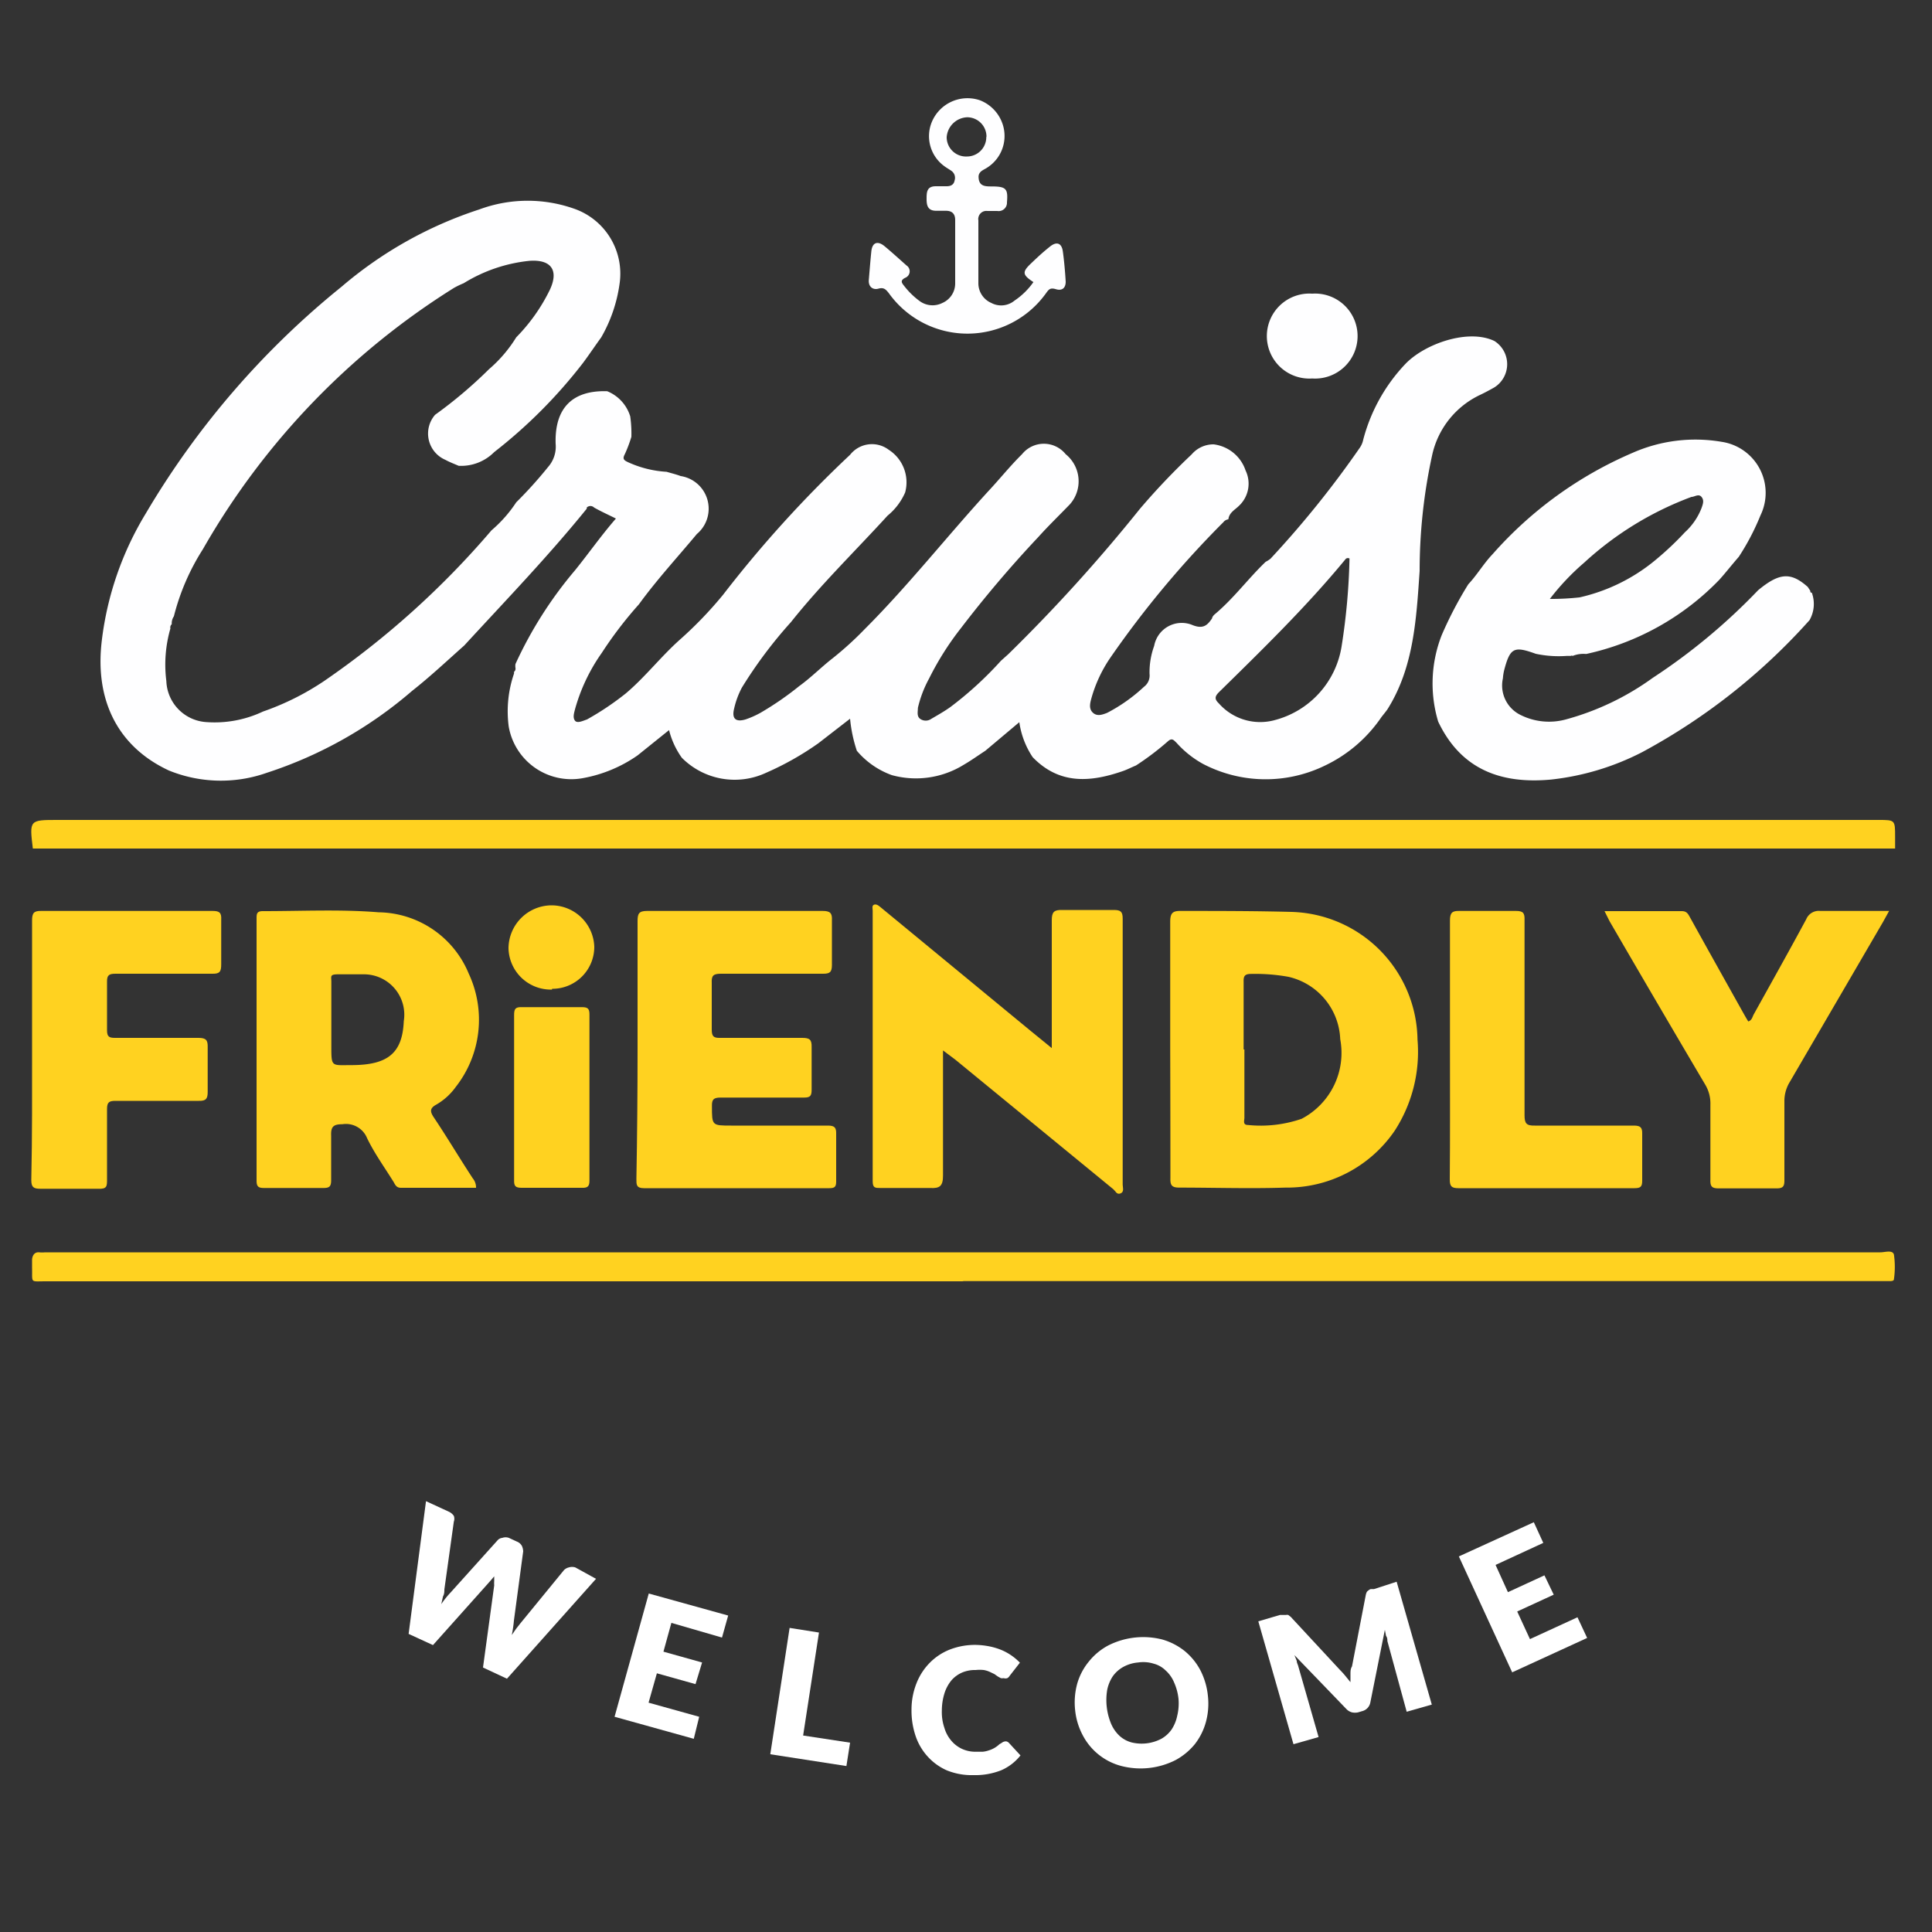 <svg id="Calque_1" data-name="Calque 1" xmlns="http://www.w3.org/2000/svg" viewBox="0 0 100 100"><rect x="0" y="0" width="100" height="100" fill="#333333" stroke="none"/><defs><style>.cls-1{fill:#ffd220}.cls-2{fill:#fefeff}.cls-3{fill:#fff}</style></defs><g id="Groupe_1978" data-name="Groupe 1978"><g id="Groupe_1976" data-name="Groupe 1976"><path id="Tracé_9615" data-name="Tracé 9615" class="cls-1" d="M49.88 66.32H2.37c-.83 0-.69.11-.71-.7v-.41c0-.13.07-.42.37-.39a1.5 1.5 0 00.3 0h95c.24 0 .63-.14.7.12a4.5 4.5 0 010 1.27c0 .09-.12.1-.21.1h-48z"/><path id="Tracé_9616" data-name="Tracé 9616" class="cls-1" d="M1.7 43.92c-.18-1.48-.18-1.48 1.28-1.48h94.25c.86 0 .86 0 .86.87v.61H1.7z"/><path id="Tracé_9617" data-name="Tracé 9617" class="cls-1" d="M60.57 54.32v-6.61c0-.47.14-.57.58-.56 1.9 0 3.8 0 5.69.05a6.71 6.71 0 016.53 6.61 7.5 7.5 0 01-1.19 4.73 6.75 6.75 0 01-5.65 2.93c-1.83.06-3.66 0-5.49 0-.41 0-.47-.14-.46-.5q0-3.31-.01-6.65zm3.84 0v3.53c0 .15-.1.38.19.38a6.51 6.51 0 002.77-.32 3.85 3.85 0 002-4.12 3.45 3.45 0 00-2.68-3.23 9.7 9.7 0 00-1.94-.15c-.34 0-.39.13-.38.42v3.49z"/><path id="Tracé_9618" data-name="Tracé 9618" class="cls-1" d="M24.64 61.48h-3.89c-.22 0-.29-.14-.37-.29-.47-.76-1-1.49-1.38-2.28a1.18 1.18 0 00-1.28-.72c-.47 0-.6.13-.58.6v2.3c0 .33-.1.4-.4.4h-3.08c-.3 0-.38-.09-.38-.38V47.56c0-.26 0-.41.36-.4 2 0 4-.1 5.95.06a5.12 5.12 0 014.67 3.17 5.64 5.64 0 01-.67 5.87 3.22 3.22 0 01-1 .91c-.37.2-.33.38-.12.69.67 1 1.31 2.08 2 3.13a.74.74 0 01.17.49zm-6.45-6.35c1.9 0 2.64-.63 2.71-2.28a2.09 2.09 0 00-2.06-2.42h-1.33c-.45 0-.36.1-.36.38v3.33c0 1.11 0 .99 1.04.99z"/><path id="Tracé_9619" data-name="Tracé 9619" class="cls-1" d="M48.81 54.37v6.47c0 .55-.16.68-.68.65h-2.56c-.27 0-.4 0-.4-.35v-14c0-.11-.06-.28.09-.32s.3.13.43.23l6.65 5.48c.67.55 1.33 1.1 2.1 1.72v-6.62c0-.43.12-.54.54-.53h2.67c.36 0 .46.09.46.45v13.76c0 .16.09.38-.11.46s-.26-.12-.38-.22l-8.17-6.7z"/><path id="Tracé_9620" data-name="Tracé 9620" class="cls-1" d="M33 54.3v-6.62c0-.38.06-.53.49-.53h9.09c.39 0 .5.11.48.49v2.31c0 .38-.12.45-.46.45h-5.29c-.39 0-.49.1-.47.48v2.41c0 .33.08.44.42.43h4.26c.39 0 .5.09.49.48v2.2c0 .32-.07.41-.39.41H37.3c-.36 0-.46.09-.45.45 0 1 0 1 1 1h5c.35 0 .44.1.43.44v2.46c0 .27-.08.34-.35.34h-9.6c-.4 0-.39-.19-.39-.47q.06-3.37.06-6.73z"/><path id="Tracé_9621" data-name="Tracé 9621" class="cls-1" d="M1.66 54.31v-6.67c0-.38.09-.5.48-.49H11c.36 0 .47.09.45.45v2.31c0 .38-.07.5-.47.49h-5c-.32 0-.45.06-.44.42v2.51c0 .33.11.39.41.39h4.32c.4 0 .49.12.48.49v2.31c0 .35-.09.47-.46.46H5.98c-.33 0-.44.07-.44.42v3.64c0 .36 0 .51-.46.49h-3c-.35 0-.46-.09-.46-.45.05-2.29.04-4.53.04-6.77z"/><path id="Tracé_9622" data-name="Tracé 9622" class="cls-1" d="M83.05 47.16h4c.28 0 .34.18.44.35.9 1.63 1.81 3.25 2.72 4.88.09.16.18.32.28.48.19-.06.21-.23.28-.36.91-1.64 1.83-3.28 2.72-4.93a.7.7 0 01.72-.43h3.57l-.32.58L92.64 56a1.88 1.88 0 00-.28 1v4.1c0 .3-.07.41-.4.41h-3c-.34 0-.44-.09-.43-.43v-3.9a1.9 1.9 0 00-.28-1.06q-2.48-4.2-4.94-8.44z"/><path id="Tracé_9623" data-name="Tracé 9623" class="cls-1" d="M75.05 54.31v-6.67c0-.4.12-.5.49-.49h2.93c.38 0 .45.12.44.47v10.11c0 .42.1.54.53.53h5.13c.34 0 .44.1.43.43v2.42c0 .31-.08.39-.4.39h-9.11c-.36 0-.45-.1-.45-.45.02-2.26.01-4.5.01-6.74z"/><path id="Tracé_9624" data-name="Tracé 9624" class="cls-1" d="M26.61 56.78v-4.25c0-.31.07-.41.39-.4h3.13c.29 0 .38.08.38.37v8.61c0 .29-.09.38-.38.37H27c-.32 0-.4-.09-.39-.4v-4.3z"/><path id="Tracé_9625" data-name="Tracé 9625" class="cls-1" d="M28.57 51.22a2.19 2.19 0 01-2.25-2.14 2.24 2.24 0 012.23-2.22A2.22 2.22 0 0130.76 49a2.17 2.17 0 01-2.18 2.18z"/></g><g id="Groupe_1977" data-name="Groupe 1977"><path id="Tracé_9626" data-name="Tracé 9626" class="cls-2" d="M53.49 14.6c-.57-.37-.59-.52-.14-.95s.65-.61 1-.89.6-.17.66.24.12 1.05.15 1.58c0 .34-.2.48-.5.39s-.37 0-.52.21a5 5 0 01-8.13 0c-.15-.19-.26-.32-.54-.24s-.53-.09-.5-.45.08-1 .13-1.48.34-.55.68-.27.77.67 1.14 1a.36.36 0 01-.07.64c-.27.14-.18.26-.05.42a4 4 0 00.77.76 1.13 1.13 0 001.21.12 1.1 1.1 0 00.66-1v-3.29c0-.34-.18-.49-.51-.48h-.47c-.42 0-.5-.25-.5-.6s0-.67.48-.67H49c.2 0 .37-.07.41-.3a.44.44 0 00-.17-.5c-.13-.09-.26-.16-.39-.26a1.92 1.92 0 01-.63-2.24 2 2 0 012.5-1.15 2 2 0 011.21 1.35 1.94 1.94 0 01-.84 2.14c-.18.12-.42.18-.44.45 0 .51.32.52.68.52.75 0 .85.12.79.82a.43.43 0 01-.5.45h-.51a.42.42 0 00-.47.35.29.29 0 000 .13v3.28a1.11 1.11 0 00.67 1 1.08 1.08 0 001.2-.12 3.73 3.73 0 00.98-.96zm-2.43-7.53a1 1 0 00-1-1A1.11 1.11 0 0049 7.1a1 1 0 001.05 1 1 1 0 001-1z"/><path id="Tracé_9627" data-name="Tracé 9627" class="cls-2" d="M77.35 17.65a1.42 1.42 0 010 2.4c-.23.13-.47.26-.72.38a4.51 4.51 0 00-2.5 3.12 28.1 28.1 0 00-.65 6c-.17 2.48-.3 5-1.67 7.17-.1.14-.21.27-.31.4a7.35 7.35 0 01-2.95 2.52 7 7 0 01-6.3-.11 5.22 5.22 0 01-1.35-1.08c-.14-.13-.23-.28-.45-.08a14.3 14.3 0 01-1.65 1.25c-.22.09-.43.2-.65.28-1.69.59-3.31.73-4.7-.71a4.35 4.35 0 01-.69-1.81L51 38.86c-.37.24-.73.5-1.11.72a4.7 4.7 0 01-3.73.54 4.25 4.25 0 01-1.81-1.26A7.37 7.37 0 0144 37.2l-1.64 1.27A15.17 15.17 0 0139.65 40a3.85 3.85 0 01-4.36-.78 4.25 4.25 0 01-.66-1.43L33 39.1a7.17 7.17 0 01-2.85 1.18 3.29 3.29 0 01-3.82-2.68 6 6 0 01.27-2.72.16.16 0 000-.1.21.21 0 00.08-.21.69.69 0 010-.2 21 21 0 013.09-4.86c.71-.88 1.36-1.81 2.11-2.67-.4-.2-.78-.37-1.13-.57a.27.27 0 00-.38 0v.06c-2 2.47-4.19 4.74-6.34 7.08-.89.79-1.76 1.61-2.7 2.35A21.81 21.81 0 0113.81 40a7.14 7.14 0 01-5.07-.12c-2.62-1.22-3.85-3.61-3.47-6.73a16.41 16.41 0 012.28-6.58 43.41 43.41 0 0110.13-11.73 20.92 20.92 0 017.13-4 7.21 7.21 0 014.87-.05 3.56 3.56 0 012.39 3.89 7.65 7.65 0 01-.95 2.78c-.32.44-.62.89-.94 1.32a25.79 25.79 0 01-4.6 4.62 2.41 2.41 0 01-1.84.71c-.23-.1-.47-.19-.69-.31a1.48 1.48 0 01-.53-2.33 23.22 23.22 0 002.79-2.36 7 7 0 001.41-1.65A9.29 9.29 0 0028.46 15c.47-1 .08-1.58-1.05-1.5A8 8 0 0024 14.66a4.59 4.59 0 00-.5.24 38.41 38.41 0 00-13 13.53A11.82 11.82 0 009 31.9a.65.65 0 00-.11.41.22.22 0 00-.07.22 6.75 6.75 0 00-.21 2.72 2.21 2.21 0 002 2.12 5.85 5.85 0 003-.54 13.71 13.71 0 003.18-1.59 44.52 44.52 0 008.65-7.79A6.84 6.84 0 0026.72 26a22 22 0 001.65-1.83 1.59 1.59 0 00.39-1.2c-.06-1.85.87-2.78 2.67-2.72a2.05 2.05 0 011.19 1.3 6.28 6.28 0 01.06 1.06 6.94 6.94 0 01-.34.9c-.13.24-.05.31.16.41a5.56 5.56 0 002 .5c.24.07.49.13.73.22a1.71 1.71 0 01.84 3c-1 1.2-2.07 2.36-3 3.64a20.56 20.56 0 00-1.92 2.51 9.4 9.4 0 00-1.39 2.93c-.05.2-.12.42 0 .58s.43 0 .62-.06a14.64 14.64 0 002-1.34c1-.84 1.83-1.92 2.82-2.8a20.38 20.38 0 002.23-2.32A61.31 61.31 0 0144 23.54a1.44 1.44 0 012-.26 2 2 0 01.85 2.21 3.19 3.19 0 01-.91 1.2c-1.67 1.83-3.45 3.56-5 5.51a23.23 23.23 0 00-2.54 3.39 4.32 4.32 0 00-.4 1.08c-.13.51.06.72.58.57a4.63 4.63 0 00.79-.35 15.93 15.93 0 002-1.38c.61-.44 1.16-1 1.73-1.44a17.21 17.21 0 001.67-1.52c2.23-2.23 4.23-4.77 6.37-7.11.6-.64 1.14-1.32 1.76-1.93a1.45 1.45 0 012.26 0 1.8 1.8 0 01.22 2.59c-.55.57-1.12 1.12-1.64 1.7a60.41 60.41 0 00-4 4.71 15.11 15.11 0 00-1.65 2.61 6 6 0 00-.58 1.52c0 .2-.07.43.12.57a.5.5 0 00.57 0c.34-.2.68-.39 1-.62a18.46 18.46 0 002.61-2.39l.38-.34A84.7 84.7 0 0059 26.34a35.71 35.71 0 012.68-2.82 1.48 1.48 0 011.14-.52 2 2 0 011.65 1.35 1.57 1.57 0 01-.34 1.83c-.21.21-.51.35-.55.7a.39.39 0 00-.26.15 50.8 50.8 0 00-5.84 7 7.11 7.11 0 00-1 2.15c-.07.26-.12.53.1.72s.48.09.72 0a8.57 8.57 0 001.91-1.35.73.73 0 00.29-.67 4 4 0 01.24-1.45 1.45 1.45 0 012-1.07c.54.21.76 0 1-.36 0-.06.07-.15.13-.2 1-.84 1.73-1.85 2.64-2.72a1.53 1.53 0 00.25-.16 50.89 50.89 0 004.62-5.74 1.12 1.12 0 00.18-.42 9 9 0 012.19-3.93c1-1.04 3.25-1.83 4.6-1.18zM69.83 28.9a.16.16 0 00-.2.06c-2 2.43-4.28 4.65-6.54 6.87-.23.23-.22.37 0 .58a2.85 2.85 0 002.9.86 4.71 4.71 0 003.45-3.81 33.3 33.3 0 00.41-4.56z"/><path id="Tracé_9628" data-name="Tracé 9628" class="cls-2" d="M93.66 32.1A31.88 31.88 0 0185 38.93a13.45 13.45 0 01-4.72 1.42c-2.59.24-4.66-.52-5.84-3a6.86 6.86 0 01.18-4.47A19.88 19.88 0 0176 30.24c.46-.49.79-1.07 1.26-1.56a20.32 20.32 0 017.24-5.24 8.05 8.05 0 014.62-.57 2.67 2.67 0 012 3.81A12.38 12.38 0 0190 28.82c-.35.4-.67.81-1 1.18a13.58 13.58 0 01-6.9 3.85 1.51 1.51 0 00-.7.1.09.09 0 00-.1 0h-.21a5.71 5.71 0 01-1.6-.11c-1.13-.41-1.33-.32-1.64.87a2.57 2.57 0 00-.06.4 1.7 1.7 0 00.9 1.89 3.3 3.3 0 002.35.24 13.84 13.84 0 004.5-2.15A31.13 31.13 0 0091 30.55c1.1-.91 1.69-.95 2.57-.17l.13.2c0 .06 0 .09.08.1a1.69 1.69 0 01-.12 1.42zM80.22 31a13.24 13.24 0 001.54-.08 9.37 9.37 0 003.75-1.79 15.83 15.83 0 001.7-1.58 3.3 3.3 0 00.86-1.25c.07-.2.15-.4 0-.58s-.36 0-.52 0a16.88 16.88 0 00-5.55 3.4A12.45 12.45 0 0080.22 31z"/><path id="Tracé_9629" data-name="Tracé 9629" class="cls-2" d="M67.92 19.59a2.2 2.2 0 110-4.39 2.2 2.2 0 110 4.39z"/></g></g><g id="Groupe_1980" data-name="Groupe 1980"><g id="Groupe_2091" data-name="Groupe 2091"><path id="Tracé_9688" data-name="Tracé 9688" class="cls-3" d="M30.85 81.72l-4.61 5.17-1.24-.58.58-4.25a1.46 1.46 0 010-.22v-.25l-.16.19-.15.17-2.86 3.2-1.26-.58.9-6.87 1.17.54a.64.64 0 01.27.22.44.44 0 010 .3L23 82.27c0 .11 0 .23-.07.36l-.09.4a4.68 4.68 0 01.49-.61l2.42-2.69a.38.38 0 01.25-.13.51.51 0 01.34 0l.41.19a.51.51 0 01.26.22.73.73 0 01.07.29l-.48 3.58a6.46 6.46 0 01-.11.75l.22-.32.22-.28 2.26-2.76a.52.52 0 01.25-.14.56.56 0 01.34 0z"/><path id="Tracé_9689" data-name="Tracé 9689" class="cls-3" d="M34.75 84l-.41 1.49 2 .56-.34 1.12-2-.56-.43 1.52 2.62.73-.28 1.14-4.1-1.14 1.77-6.38 4.11 1.14-.32 1.14z"/><path id="Tracé_9690" data-name="Tracé 9690" class="cls-3" d="M44 90.2l-.19 1.21-3.94-.61 1-6.54 1.52.24-.82 5.33z"/><path id="Tracé_9691" data-name="Tracé 9691" class="cls-3" d="M52 90.14a.2.2 0 01.11 0 .26.26 0 01.11.07l.6.65a2.58 2.58 0 01-1 .77 3.66 3.66 0 01-1.43.25 3.42 3.42 0 01-1.39-.25 2.94 2.94 0 01-1-.73 3 3 0 01-.62-1.08 4.09 4.09 0 01-.2-1.35 3.68 3.68 0 01.26-1.35 3.13 3.13 0 01.69-1.06 3 3 0 011.06-.69 3.6 3.6 0 011.34-.23 4.06 4.06 0 01.7.08 3.41 3.41 0 01.62.19 2.88 2.88 0 01.94.65l-.53.68a.34.34 0 01-.12.12.3.3 0 01-.19 0 .42.42 0 01-.15 0l-.16-.09-.17-.12-.23-.11a1.31 1.31 0 00-.32-.1 2 2 0 00-.42 0 1.71 1.71 0 00-.7.13 1.56 1.56 0 00-.55.4 2 2 0 00-.36.66 3 3 0 00-.14.9 2.52 2.52 0 00.13.9 1.81 1.81 0 00.36.67 1.62 1.62 0 00.55.42 1.64 1.64 0 00.68.15h.39a1.32 1.32 0 00.32-.07 1.39 1.39 0 00.28-.12 1.35 1.35 0 00.27-.2l.12-.07a.31.31 0 01.15-.07z"/><path id="Tracé_9692" data-name="Tracé 9692" class="cls-3" d="M62.52 87.77a3.62 3.62 0 01-.1 1.35 3.26 3.26 0 01-.57 1.15 3.34 3.34 0 01-1 .83 4 4 0 01-2.8.31 3.15 3.15 0 01-2-1.58 3.51 3.51 0 01-.4-1.3 3.69 3.69 0 01.1-1.36 3.16 3.16 0 01.61-1.17 3.22 3.22 0 011-.83 4 4 0 012.8-.31 3.31 3.31 0 011.15.59 3.24 3.24 0 01.82 1 3.69 3.69 0 01.39 1.32zm-1.52.17a2.81 2.81 0 00-.23-.86 1.71 1.71 0 00-.44-.62 1.37 1.37 0 00-.62-.35 1.8 1.8 0 00-.8-.06 1.91 1.91 0 00-.77.23 1.66 1.66 0 00-.54.48 2 2 0 00-.29.7 3.2 3.2 0 00.2 1.76 1.84 1.84 0 00.44.63 1.49 1.49 0 00.63.34 2.2 2.2 0 001.53-.19 1.62 1.62 0 00.53-.48 2 2 0 00.29-.7 2.72 2.72 0 00.07-.88z"/><path id="Tracé_9693" data-name="Tracé 9693" class="cls-3" d="M72.29 81.87l1.82 6.36-1.3.37-1-3.66c0-.08 0-.17-.07-.27l-.06-.31-.75 3.75a.57.57 0 01-.43.46l-.2.06a.74.74 0 01-.33 0 .62.62 0 01-.28-.17L67 85.67l.12.3c0 .1.06.19.08.28l1.05 3.66-1.3.37-1.82-6.36 1.12-.33h.31a.25.25 0 01.12 0l.13.1 2.56 2.76q.14.14.27.3l.26.32v-.42c0-.14 0-.27.08-.4l.71-3.68a.75.75 0 01.05-.16.26.26 0 01.09-.09.35.35 0 01.12-.07h.17z"/><path id="Tracé_9694" data-name="Tracé 9694" class="cls-3" d="M77.41 81l.64 1.41 1.89-.87.48 1-1.89.87.66 1.43 2.46-1.13.5 1.07-3.88 1.78-2.76-6 3.88-1.77.49 1.07z"/></g></g></svg>
